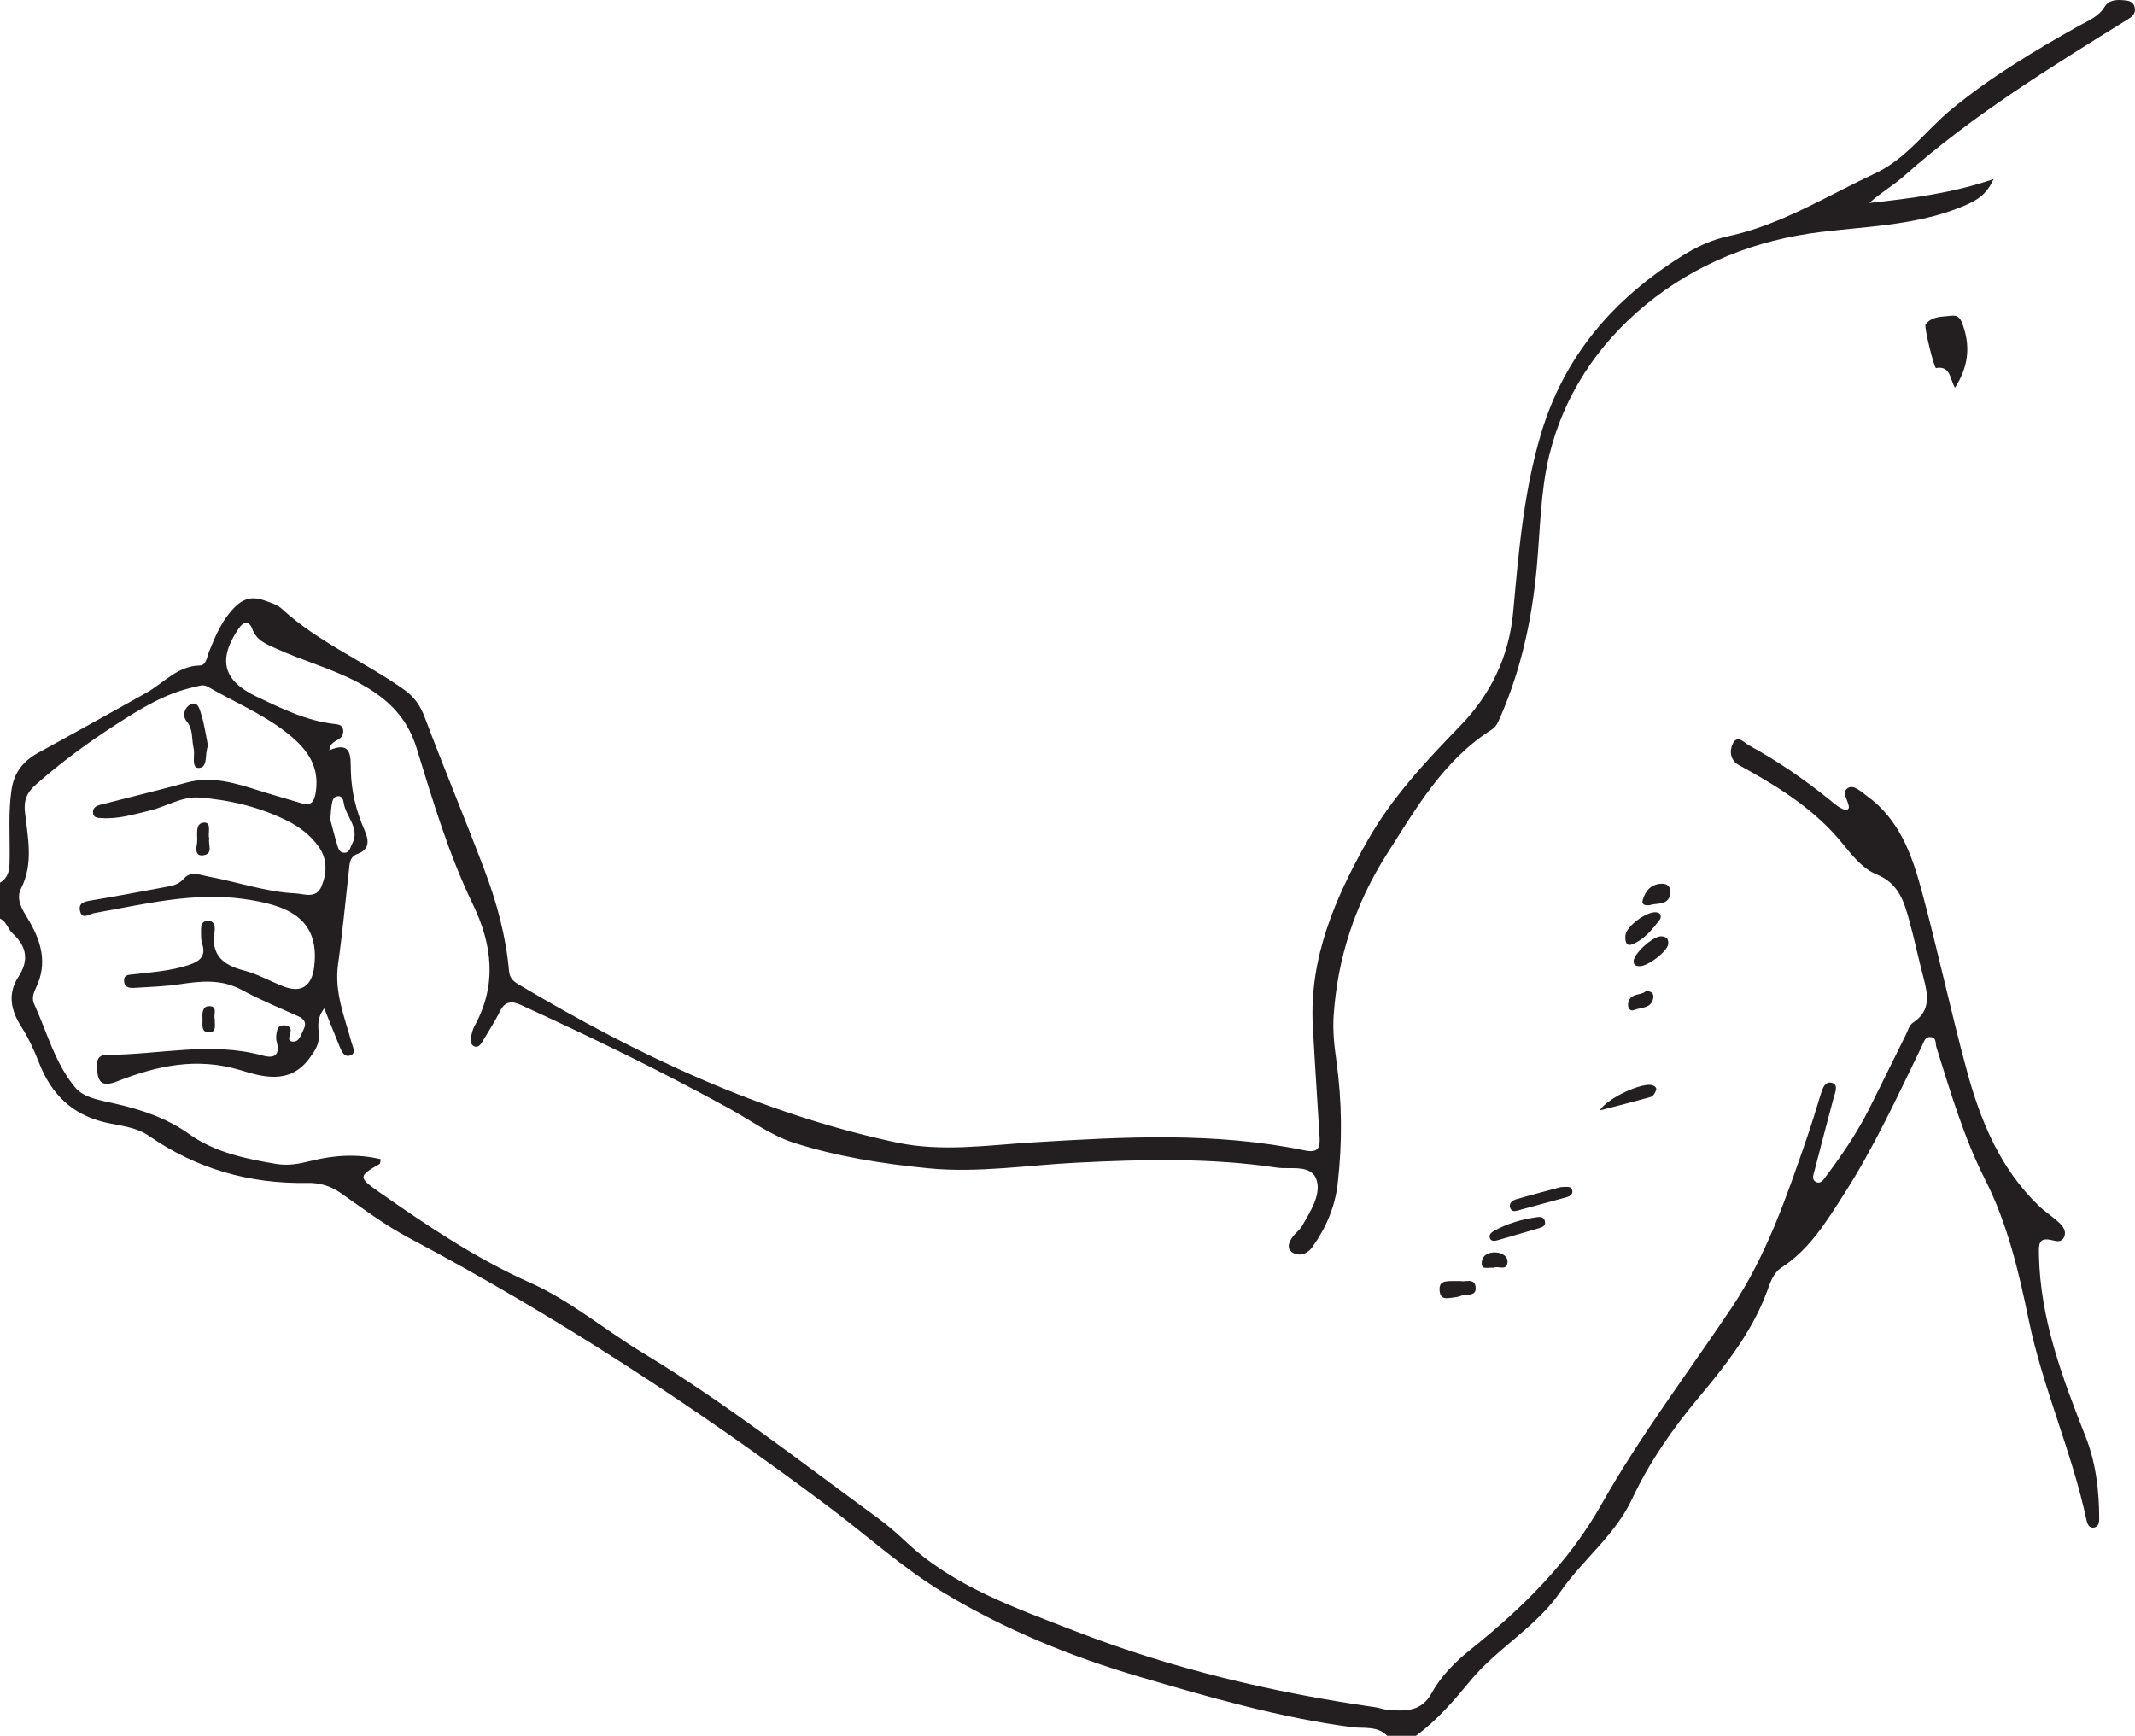 <?xml version="1.0" encoding="UTF-8"?>
<svg xmlns="http://www.w3.org/2000/svg" xmlns:xlink="http://www.w3.org/1999/xlink" width="235.135pt" height="191.188pt" viewBox="0 0 235.135 191.188" version="1.1">
<defs>
<clipPath id="clip1">
  <path d="M 0 0 L 235.137 0 L 235.137 191.188 L 0 191.188 Z M 0 0 "/>
</clipPath>
</defs>
<g id="surface1">
<g clip-path="url(#clip1)" clip-rule="nonzero">
<path style=" stroke:none;fill-rule:evenodd;fill:rgb(13.73%,12.16%,12.549%);fill-opacity:1;" d="M 36.375 90.262 C 36.57 90.984 36.816 91.988 37.113 92.977 C 37.238 93.395 37.348 93.926 37.93 93.926 C 38.516 93.926 38.562 93.348 38.766 92.973 C 39.711 91.219 38.078 89.969 37.859 88.441 C 37.805 88.059 37.66 87.629 37.152 87.703 C 36.688 87.773 36.605 88.227 36.539 88.602 C 36.461 89.051 36.445 89.508 36.375 90.262 M 152.777 191.188 C 151.68 190.059 150.191 190.406 148.879 190.234 C 140.914 189.184 133.234 186.957 125.559 184.707 C 117.977 182.48 110.711 179.512 103.938 175.438 C 99.434 172.727 95.531 169.168 91.336 166.02 C 76.621 154.977 61.262 144.957 44.996 136.324 C 42.367 134.93 39.957 133.109 37.512 131.398 C 36.375 130.605 35.184 130.266 33.836 130.293 C 27.48 130.414 21.645 128.738 16.41 125.117 C 14.93 124.094 13.191 124.008 11.562 123.621 C 7.844 122.746 5.602 120.43 4.266 116.98 C 3.746 115.645 3.129 114.316 2.359 113.109 C 1.191 111.285 0.809 109.461 2.031 107.586 C 3.23 105.746 2.926 104.223 1.379 102.801 C 0.855 102.32 0.723 101.496 0 101.18 L 0 97.23 C 1.152 96.531 1.047 95.379 1.062 94.273 C 1.09 91.848 0.906 89.43 1.27 86.996 C 1.559 85.051 2.57 83.812 4.234 82.902 C 8.203 80.734 12.148 78.523 16.098 76.32 C 18.027 75.246 19.516 73.355 22.008 73.297 C 22.734 73.277 22.793 72.344 23.035 71.746 C 23.777 69.926 24.52 68.125 26.02 66.723 C 26.977 65.824 27.973 65.723 29.094 66.125 C 29.77 66.371 30.531 66.59 31.039 67.055 C 35.047 70.738 40.094 72.844 44.48 75.941 C 45.602 76.734 46.277 77.688 46.773 78.996 C 48.902 84.648 51.238 90.223 53.375 95.875 C 54.723 99.441 55.723 103.129 56.059 106.949 C 56.133 107.766 56.574 108.105 57.137 108.441 C 70.184 116.207 83.789 122.652 98.738 125.84 C 103.746 126.906 108.812 126.125 113.852 125.82 C 123.836 125.215 133.82 124.664 143.719 126.715 C 145.281 127.039 145.395 126.297 145.324 125.164 C 145.078 121.098 144.801 117.031 144.582 112.965 C 144.188 105.508 147.023 98.969 150.559 92.676 C 153.25 87.887 156.977 83.906 160.789 79.98 C 164.156 76.52 166.195 72.348 166.652 67.41 C 167.258 60.809 167.797 54.203 169.715 47.781 C 172.293 39.133 177.746 32.898 185.25 28.191 C 186.871 27.172 188.488 26.414 190.387 26.008 C 196.172 24.762 201.16 21.594 206.449 19.133 C 209.977 17.496 212.105 14.34 214.969 11.996 C 219.301 8.441 224.094 5.574 228.969 2.84 C 229.977 2.273 231.105 1.859 231.781 0.762 C 232.293 -0.07 233.211 -0.051 234.094 0.047 C 234.594 0.098 234.992 0.277 235.105 0.809 C 235.23 1.406 234.945 1.754 234.43 2.074 C 225.883 7.383 217.297 12.641 209.73 19.359 C 208.535 20.422 207.113 21.223 205.879 22.355 C 210.477 21.855 215.016 21.277 219.559 19.723 C 218.734 21.488 217.82 22.129 215.32 23.059 C 210.562 24.82 205.543 24.949 200.59 25.547 C 193.402 26.414 186.801 29 181.223 33.59 C 175.953 37.926 172.215 43.555 170.609 50.211 C 169.648 54.195 169.629 58.414 169.246 62.535 C 168.723 68.199 167.539 73.691 165.258 78.926 C 165.02 79.473 164.824 80.023 164.285 80.363 C 158.992 83.727 155.969 89.008 152.73 94.09 C 149.281 99.512 147.312 105.438 146.879 111.867 C 146.766 113.527 146.941 115.152 147.172 116.777 C 147.809 121.297 147.844 125.828 147.328 130.348 C 147.039 132.906 146.047 135.25 144.516 137.379 C 143.855 138.289 142.898 138.336 142.34 137.957 C 141.562 137.434 142.055 136.559 142.613 135.93 C 142.867 135.645 143.191 135.395 143.383 135.066 C 144.266 133.52 145.438 131.734 145.047 130.137 C 144.562 128.152 142.168 128.84 140.629 128.609 C 133.316 127.516 125.965 127.695 118.598 128.062 C 113.156 128.332 107.73 129.215 102.27 128.684 C 97.227 128.191 92.199 127.402 87.387 125.855 C 84.871 125.047 82.633 123.367 80.273 122.074 C 72.789 117.961 65.109 114.234 57.344 110.68 C 56.387 110.242 55.621 110.258 55.066 111.379 C 54.492 112.551 53.762 113.645 53.102 114.773 C 52.926 115.074 52.664 115.363 52.332 115.285 C 51.879 115.172 51.801 114.715 51.867 114.316 C 51.941 113.871 52.043 113.398 52.262 113.008 C 54.758 108.496 54.219 104.023 52.078 99.602 C 49.406 94.082 47.676 88.219 45.883 82.402 C 44.785 78.852 42.52 76.828 39.5 75.207 C 36.594 73.645 33.398 72.801 30.41 71.434 C 29.328 70.938 28.273 70.578 27.785 69.281 C 27.449 68.383 26.871 68.363 26.25 69.281 C 23.977 72.652 24.555 74.969 28.234 76.719 C 31.016 78.043 33.781 79.414 36.91 79.75 C 37.332 79.793 37.719 79.891 37.789 80.363 C 37.848 80.77 37.707 81.16 37.348 81.395 C 36.918 81.676 36.355 81.805 36.27 82.637 C 38.727 81.586 38.613 83.273 38.637 84.801 C 38.676 87.137 39.23 89.355 40.164 91.48 C 40.652 92.594 40.699 93.562 39.371 94.051 C 38.676 94.305 38.539 94.82 38.473 95.422 C 38.066 99.012 37.738 102.617 37.234 106.191 C 36.797 109.27 37.953 112.012 38.723 114.852 C 38.852 115.324 39.258 115.992 38.605 116.242 C 37.906 116.512 37.621 115.801 37.398 115.258 C 36.859 113.945 36.34 112.625 35.715 111.07 C 34.91 112.078 35.039 113.02 35.109 113.855 C 35.203 115.02 34.688 115.75 34.02 116.641 C 31.859 119.531 28.797 118.574 26.477 117.871 C 21.625 116.406 17.254 117.406 12.863 119.117 C 11.039 119.828 10.75 119.023 10.68 117.527 C 10.641 116.625 10.883 116.184 11.863 116.184 C 17.539 116.172 23.219 114.703 28.891 116.254 C 30.379 116.66 30.844 116.113 30.457 114.652 C 30.363 114.293 30.434 113.863 30.523 113.484 C 30.625 113.035 30.988 112.887 31.434 112.945 C 31.809 112.996 32.035 113.199 32.016 113.59 C 31.992 114.004 31.531 114.652 32.219 114.723 C 32.988 114.801 33.152 113.93 33.441 113.371 C 33.777 112.723 33.562 112.262 32.887 111.953 C 30.793 111.008 28.652 110.137 26.641 109.043 C 24.398 107.816 22.129 108.059 19.773 108.41 C 18.152 108.652 16.5 108.703 14.863 108.805 C 14.336 108.84 13.734 108.82 13.668 108.098 C 13.602 107.32 14.191 107.379 14.73 107.312 C 16.75 107.074 18.781 106.945 20.742 106.305 C 21.973 105.906 22.73 105.352 22.258 103.91 C 22.137 103.547 22.148 103.129 22.141 102.738 C 22.133 102.141 22.098 101.418 22.926 101.422 C 23.617 101.426 23.715 102.09 23.629 102.609 C 23.211 105.172 24.531 106.281 26.832 106.883 C 28.34 107.273 29.742 108.07 31.207 108.645 C 33.215 109.434 34.352 108.578 34.605 106.465 C 35.27 100.957 31.348 99.637 26.777 99.008 C 21.227 98.238 15.801 99.617 10.367 100.574 C 9.816 100.668 9.008 101.379 8.797 100.27 C 8.641 99.422 9.352 99.293 10.074 99.172 C 12.73 98.738 15.375 98.227 18.023 97.738 C 18.852 97.586 19.633 97.496 20.285 96.742 C 21.039 95.871 22.141 96.406 23.074 96.574 C 26.23 97.156 29.301 98.25 32.527 98.398 C 33.504 98.445 34.848 99.066 35.441 97.555 C 36.027 96.059 36.043 94.578 35.078 93.23 C 34.184 91.977 32.953 91.055 31.598 90.383 C 28.562 88.875 25.285 88.102 21.934 87.844 C 20.023 87.699 18.305 88.855 16.457 89.289 C 14.73 89.699 13.031 90.23 11.223 90.109 C 10.77 90.082 10.246 90.121 10.242 89.445 C 10.238 88.965 10.609 88.758 10.992 88.656 C 14.164 87.836 17.355 87.074 20.516 86.207 C 23.348 85.43 25.957 86.266 28.59 87.098 C 30.094 87.574 31.613 87.996 33.121 88.449 C 34.195 88.777 34.59 88.449 34.773 87.277 C 35.258 84.164 33.594 82.254 31.383 80.559 C 28.762 78.547 25.715 77.281 22.879 75.637 C 22.355 75.336 21.875 75.574 21.363 75.684 C 18.145 76.383 15.41 78.098 12.703 79.848 C 9.613 81.848 6.652 84.023 3.891 86.473 C 2.98 87.277 2.605 88.125 2.742 89.398 C 3.051 92.23 3.723 95.094 2.309 97.887 C 1.754 98.977 2.383 100.086 2.973 101.043 C 4.492 103.504 5.316 106.012 3.945 108.84 C 3.699 109.344 3.48 109.973 3.75 110.562 C 5.18 113.676 6.047 117.109 8.281 119.777 C 9.273 120.961 11.082 121.191 12.586 121.539 C 15.543 122.219 18.301 123.105 20.852 124.926 C 23.652 126.926 27.078 127.648 30.469 128.207 C 31.719 128.414 32.941 128.195 34.172 127.883 C 36.73 127.238 39.312 127.059 41.926 127.68 C 41.871 127.957 41.891 128.152 41.82 128.195 C 39.496 129.543 39.41 129.66 41.715 131.273 C 47.031 134.992 52.402 138.617 58.383 141.281 C 62.828 143.266 66.582 146.461 70.734 148.973 C 79.734 154.414 88.023 160.883 96.5 167.074 C 97.613 167.883 98.672 168.777 99.672 169.723 C 104.977 174.746 111.738 177.062 118.32 179.625 C 129.012 183.785 140.117 186.418 151.469 188.043 C 151.984 188.113 152.488 188.332 153.008 188.359 C 154.852 188.461 156.559 188.535 157.691 186.457 C 158.723 184.57 160.309 183.004 162.016 181.641 C 167.684 177.109 172.777 172.086 176.387 165.676 C 180.641 158.129 185.891 151.234 190.703 144.051 C 194.527 138.348 196.754 131.852 198.977 125.398 C 199.512 123.848 199.984 122.273 200.469 120.703 C 200.684 120.004 200.93 119.059 201.742 119.262 C 202.531 119.461 202.094 120.344 201.938 120.953 C 201.23 123.617 200.516 126.281 199.836 128.953 C 199.73 129.363 199.48 129.934 200.012 130.191 C 200.543 130.453 200.855 129.891 201.102 129.562 C 202.879 127.199 204.539 124.754 205.871 122.105 C 207.227 119.41 208.543 116.691 209.887 113.988 C 210.117 113.523 210.281 112.906 210.668 112.652 C 212.707 111.32 212.324 109.52 211.824 107.621 C 211.285 105.59 210.863 103.527 210.305 101.504 C 209.719 99.379 209.164 97.328 206.699 96.32 C 205.098 95.668 203.941 94.156 202.805 92.77 C 199.961 89.312 196.27 86.926 192.414 84.766 C 192.129 84.605 191.836 84.453 191.547 84.297 C 190.512 83.734 190.461 82.684 190.844 81.898 C 191.344 80.879 192.113 81.82 192.625 82.098 C 195.742 83.797 198.66 85.809 201.43 88.031 C 202.031 88.52 202.602 89.086 203.402 89.254 C 203.492 89.141 203.621 89.047 203.625 88.953 C 203.633 88.207 202.699 87.293 203.523 86.793 C 204.168 86.398 204.961 87.203 205.594 87.656 C 209.195 90.246 210.582 94.18 211.66 98.176 C 213.418 104.703 214.828 111.324 216.594 117.848 C 218.094 123.402 220.258 128.688 224.527 132.801 C 225.23 133.48 226.078 134.008 226.789 134.68 C 227.207 135.078 227.617 135.613 227.328 136.254 C 227.043 136.883 226.48 136.711 225.953 136.59 C 224.566 136.27 224.531 136.977 224.555 138.133 C 224.676 145.25 227.141 151.762 229.691 158.234 C 230.848 161.172 231.18 164.172 231.195 167.258 C 231.199 167.668 231.133 168.121 230.695 168.234 C 230.09 168.391 229.887 167.859 229.793 167.426 C 228.188 159.902 224.965 152.848 223.414 145.305 C 222.328 140.023 221.074 134.754 218.629 129.926 C 216.266 125.258 214.82 120.293 213.266 115.352 C 213.137 114.941 213.297 114.32 212.688 114.234 C 212 114.137 211.879 114.785 211.656 115.238 C 208.957 120.785 206.383 126.406 203.035 131.609 C 201.125 134.582 199.277 137.629 196.195 139.625 C 195.258 140.234 194.957 141.312 194.594 142.289 C 192.93 146.73 190.059 150.375 187.062 153.957 C 184.188 157.391 181.645 161.055 179.734 165.129 C 177.859 169.121 174.277 171.801 171.836 175.352 C 169.156 179.242 164.91 181.52 161.957 185.098 C 160.125 187.316 158.273 189.484 155.938 191.188 Z M 152.777 191.188 "/>
</g>
<path style=" stroke:none;fill-rule:evenodd;fill:rgb(13.73%,12.16%,12.549%);fill-opacity:1;" d="M 215.309 42.707 C 214.727 41.711 214.816 40.25 213.223 40.539 C 213.016 40.574 211.875 35.969 212.07 35.723 C 212.797 34.801 213.895 34.906 214.906 34.781 C 215.754 34.676 215.977 35.215 216.211 35.898 C 217.016 38.25 216.77 40.43 215.309 42.707 "/>
<path style=" stroke:none;fill-rule:evenodd;fill:rgb(13.73%,12.16%,12.549%);fill-opacity:1;" d="M 22.91 82.156 C 22.516 82.965 22.957 84.52 21.922 84.582 C 21.012 84.637 21.512 83.188 21.324 82.422 C 21.086 81.434 21.309 80.355 20.562 79.457 C 20.004 78.785 20.371 77.914 20.938 77.609 C 21.801 77.148 22.004 78.168 22.16 78.676 C 22.512 79.781 22.664 80.953 22.91 82.156 "/>
<path style=" stroke:none;fill-rule:evenodd;fill:rgb(13.73%,12.16%,12.549%);fill-opacity:1;" d="M 171.898 130.754 C 172.625 130.719 173.016 130.656 173.137 131.035 C 173.301 131.523 172.906 131.766 172.527 131.871 C 170.824 132.352 169.105 132.785 167.402 133.262 C 167.008 133.375 166.562 133.543 166.359 133.129 C 166.098 132.598 166.527 132.227 166.973 132.098 C 168.73 131.582 170.508 131.129 171.898 130.754 "/>
<path style=" stroke:none;fill-rule:evenodd;fill:rgb(13.73%,12.16%,12.549%);fill-opacity:1;" d="M 176.191 122.305 C 177.09 120.867 180.93 119.191 181.988 119.531 C 182.273 119.625 182.484 119.828 182.387 120.09 C 182.281 120.367 182.066 120.746 181.824 120.812 C 180.043 121.328 178.242 121.773 176.191 122.305 "/>
<path style=" stroke:none;fill-rule:evenodd;fill:rgb(13.73%,12.16%,12.549%);fill-opacity:1;" d="M 169.207 134.074 C 169.617 134.004 170.023 134.023 170.145 134.504 C 170.277 135.016 169.859 135.172 169.488 135.281 C 167.996 135.727 166.496 136.145 165.004 136.586 C 164.676 136.688 164.297 136.762 164.125 136.453 C 163.883 136.012 164.27 135.719 164.602 135.539 C 166.039 134.758 167.59 134.301 169.207 134.074 "/>
<path style=" stroke:none;fill-rule:evenodd;fill:rgb(13.73%,12.16%,12.549%);fill-opacity:1;" d="M 182.855 101.207 C 182.027 102.324 181.113 103.477 179.75 104.016 C 179.008 104.309 178.973 103.508 179.016 103.016 C 179.102 102.012 181.406 100.332 182.422 100.488 C 182.785 100.543 183.012 100.73 182.855 101.207 "/>
<path style=" stroke:none;fill-rule:evenodd;fill:rgb(13.73%,12.16%,12.549%);fill-opacity:1;" d="M 180.566 106.422 C 180.227 106.402 179.93 106.355 179.918 105.898 C 179.883 105.07 182.059 103.082 182.969 103.129 C 183.535 103.16 183.801 103.43 183.719 104.02 C 183.613 104.805 181.477 106.441 180.566 106.422 "/>
<path style=" stroke:none;fill-rule:evenodd;fill:rgb(13.73%,12.16%,12.549%);fill-opacity:1;" d="M 160.887 141.102 C 161.406 141.223 162.422 140.723 162.516 141.781 C 162.609 142.875 161.492 142.48 160.902 142.73 C 160.609 142.852 160.277 142.891 159.953 142.93 C 159.301 143.012 158.629 143.164 158.547 142.141 C 158.473 141.148 159.113 141.121 159.793 141.102 C 160.121 141.094 160.445 141.102 160.887 141.102 "/>
<path style=" stroke:none;fill-rule:evenodd;fill:rgb(13.73%,12.16%,12.549%);fill-opacity:1;" d="M 181.699 99.699 C 181.031 99.773 180.766 99.582 180.938 99.051 C 181.27 98.039 181.887 97.359 183.035 97.336 C 183.898 97.32 184.062 98.051 183.945 98.543 C 183.648 99.793 182.398 99.422 181.699 99.699 "/>
<path style=" stroke:none;fill-rule:evenodd;fill:rgb(13.73%,12.16%,12.549%);fill-opacity:1;" d="M 23.043 92.352 C 22.902 93.07 23.512 94.027 22.414 94.199 C 21.512 94.344 21.578 93.555 21.684 93 C 21.84 92.152 21.379 90.75 22.383 90.613 C 23.395 90.48 22.848 91.785 23.043 92.352 "/>
<path style=" stroke:none;fill-rule:evenodd;fill:rgb(13.73%,12.16%,12.549%);fill-opacity:1;" d="M 181.258 109.172 C 181.98 109.145 182.145 109.52 182.078 109.926 C 181.875 111.125 180.707 110.934 179.938 111.258 C 179.5 111.441 179.242 110.949 179.309 110.535 C 179.5 109.312 180.77 109.688 181.258 109.172 "/>
<path style=" stroke:none;fill-rule:evenodd;fill:rgb(13.73%,12.16%,12.549%);fill-opacity:1;" d="M 164.508 139.648 C 163.945 139.539 163.16 139.949 163.188 139.121 C 163.207 138.285 163.887 137.914 164.711 137.949 C 165.449 137.98 166.121 138.395 166.02 139.102 C 165.887 140.039 164.926 139.363 164.508 139.648 "/>
<path style=" stroke:none;fill-rule:evenodd;fill:rgb(13.73%,12.16%,12.549%);fill-opacity:1;" d="M 23.66 112.266 C 23.617 112.848 23.902 113.668 23.07 113.707 C 22.09 113.758 22.332 112.797 22.301 112.234 C 22.266 111.699 22.254 110.848 22.984 110.824 C 24.062 110.785 23.469 111.777 23.66 112.266 "/>
</g>
</svg>

